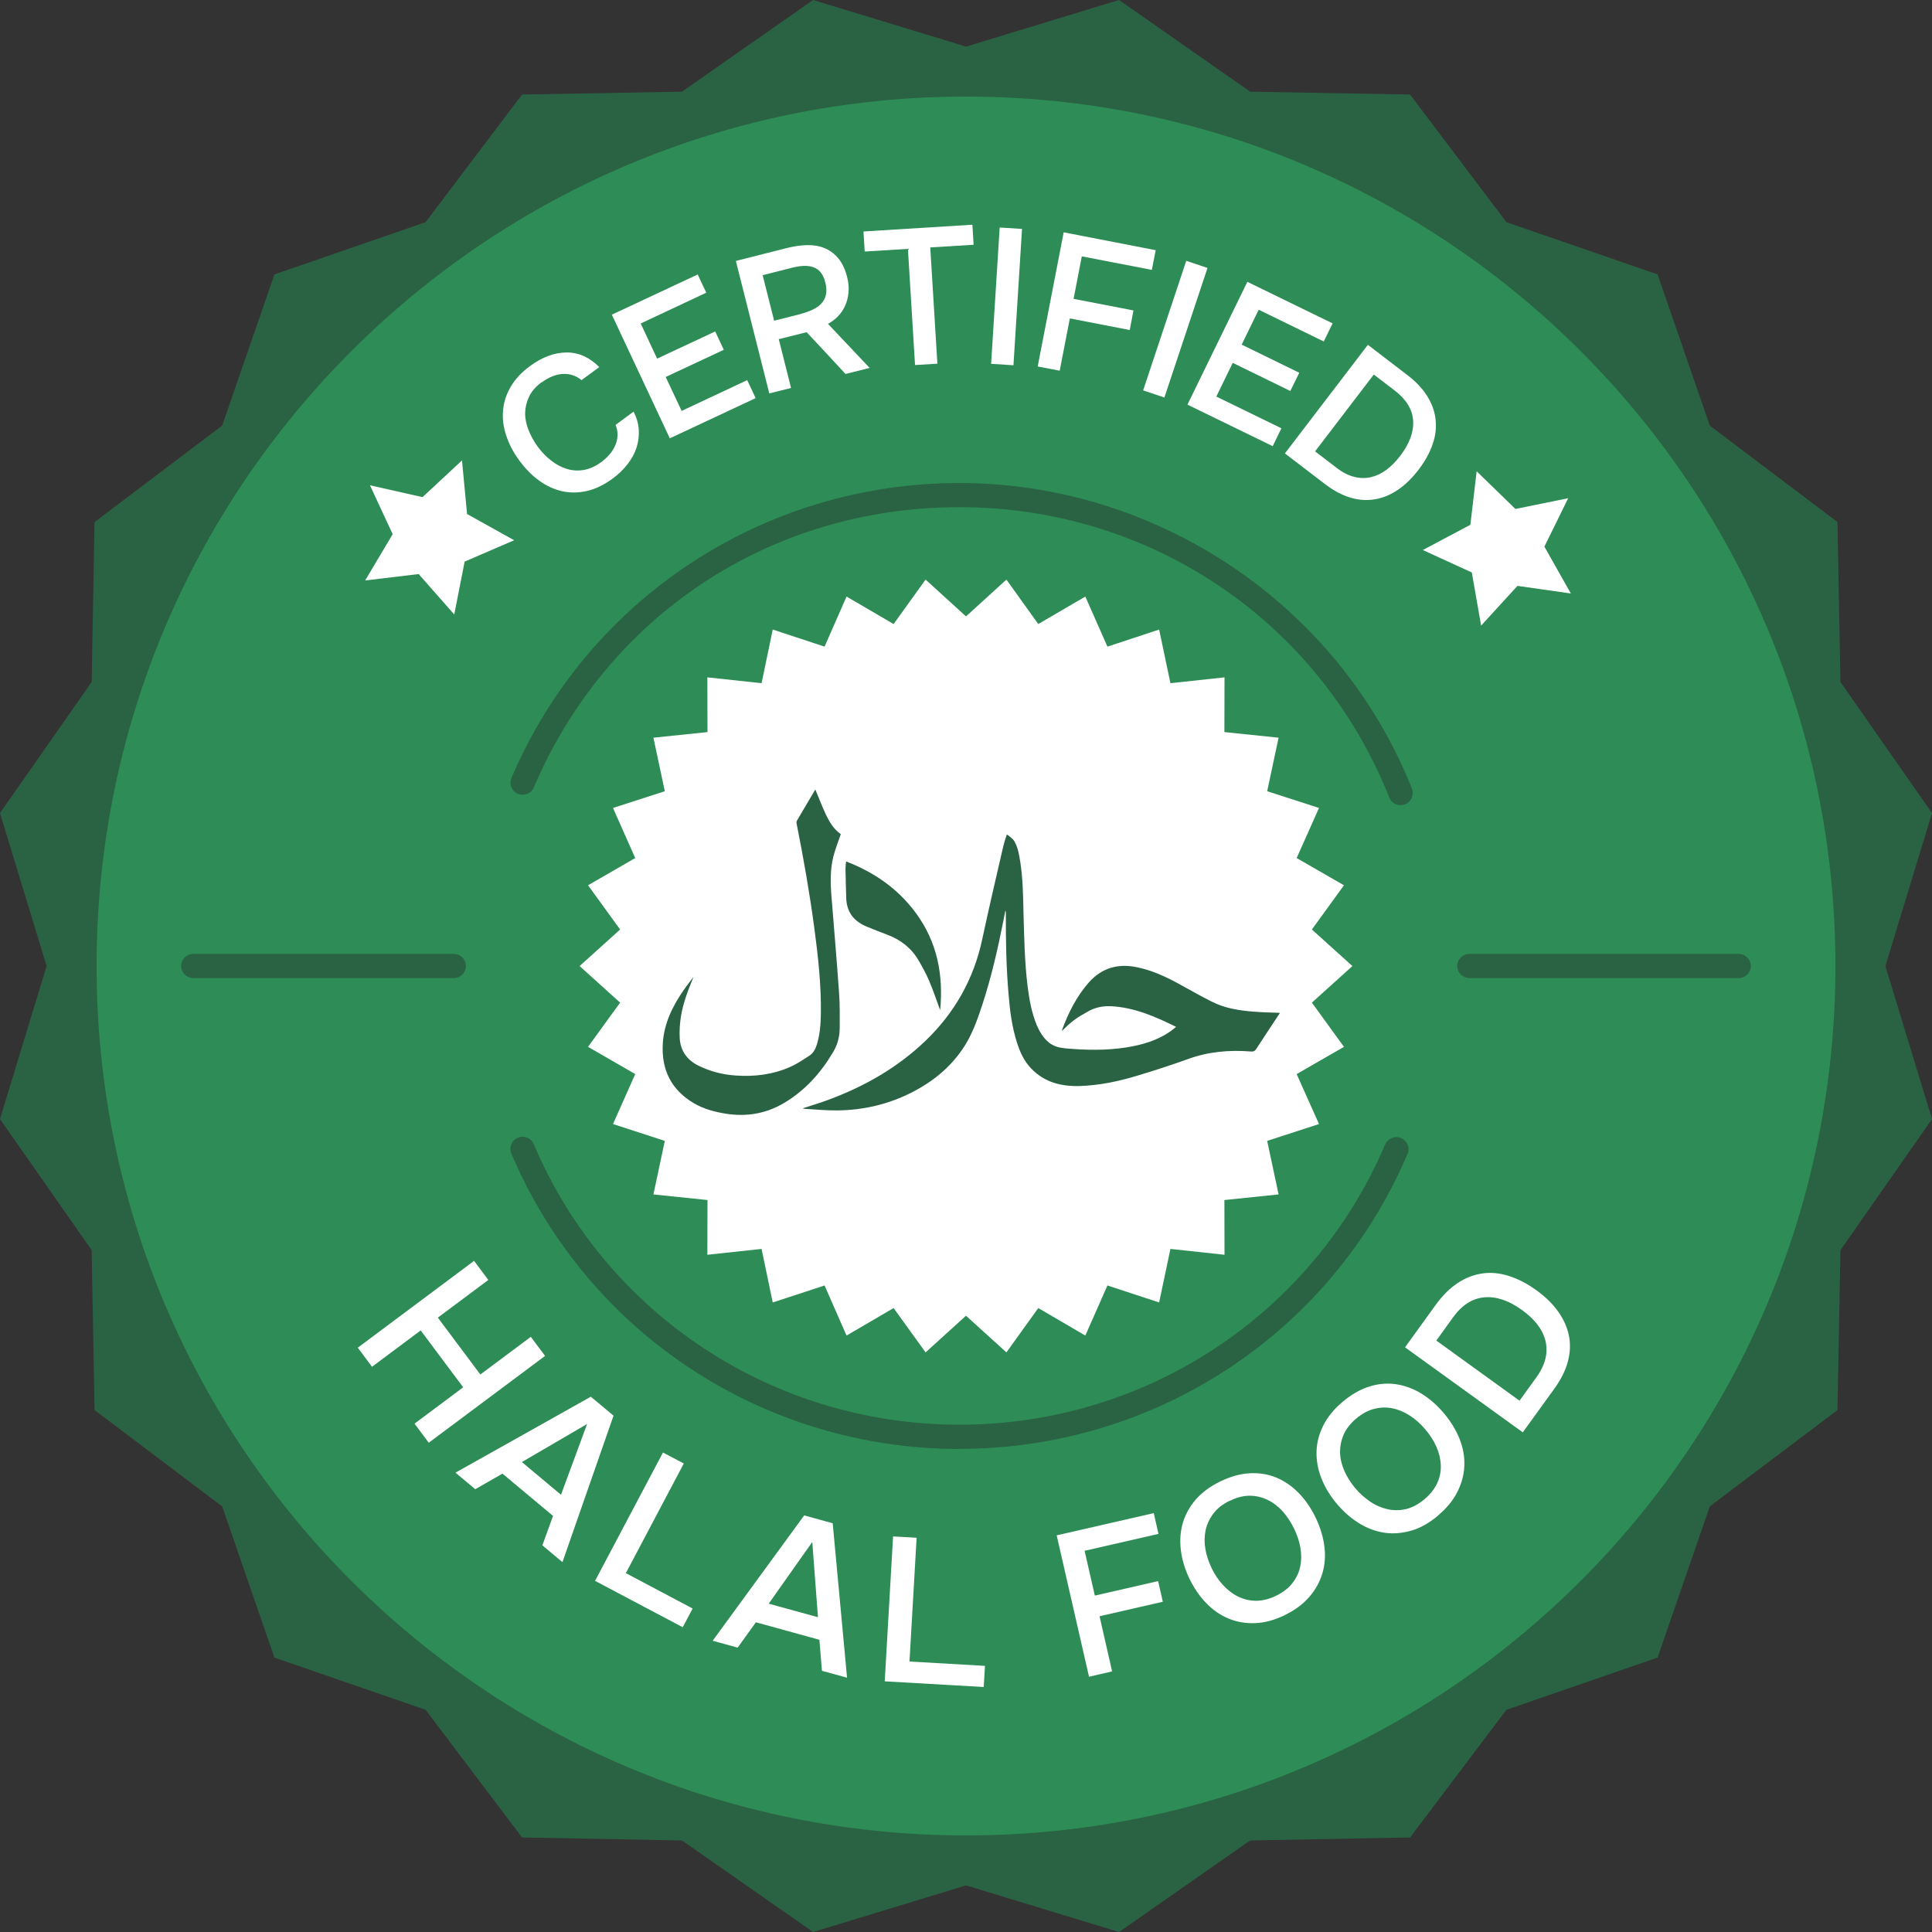 <?xml version="1.0" encoding="UTF-8"?> <svg xmlns="http://www.w3.org/2000/svg" width="160" height="160" viewBox="0 0 160 160" fill="none"><rect x="0" y="0" width="160" height="160" fill="#333333" stroke="none"/><g clip-path="url(#clip0_147_11705)"><path d="M80.005 3.86L92.674 0L103.532 7.592L116.776 7.829L124.753 18.4L137.274 22.726L141.6 35.246L152.171 43.234L152.418 56.478L160 67.336L156.14 80.005L160 92.674L152.418 103.532L152.171 116.776L141.6 124.753L137.274 137.274L124.753 141.6L116.776 152.171L103.532 152.418L92.674 160L80.005 156.14L67.336 160L56.478 152.418L43.234 152.171L35.246 141.6L22.726 137.274L18.4 124.753L7.829 116.776L7.592 103.532L0 92.674L3.86 80.005L0 67.336L7.592 56.478L7.829 43.234L18.4 35.246L22.726 22.726L35.246 18.4L43.234 7.829L56.478 7.592L67.336 0L80.005 3.86Z" fill="#2A6343"></path><path d="M80 152C119.765 152 152 119.765 152 80C152 40.236 119.765 8 80 8C40.236 8 8 40.236 8 80C8 119.765 40.236 152 80 152Z" fill="#2E8D57"></path><path d="M80 51.048L83.347 48L85.985 51.681L89.882 49.405L91.713 53.552L95.995 52.137L96.93 56.58L101.409 56.095L101.399 60.628L105.887 61.093L104.942 65.526L109.234 66.912L107.384 71.059L111.301 73.315L108.644 76.977L112 80.005L108.644 83.033L111.301 86.695L107.384 88.951L109.234 93.088L104.942 94.483L105.887 98.917L101.399 99.382L101.409 103.915L96.93 103.43L95.995 107.863L91.713 106.458L89.882 110.605L85.985 108.328L83.347 112L80 108.962L76.653 112L74.005 108.328L70.108 110.605L68.287 106.458L63.995 107.863L63.07 103.43L58.581 103.915L58.591 99.382L54.113 98.917L55.057 94.483L50.766 93.088L52.607 88.951L48.699 86.695L51.356 83.033L48 80.005L51.356 76.977L48.699 73.315L52.607 71.059L50.766 66.912L55.057 65.526L54.113 61.093L58.591 60.628L58.581 56.095L63.07 56.58L63.995 52.137L68.287 53.552L70.108 49.405L74.005 51.681L76.653 48L80 51.048Z" fill="white"></path><path d="M30.24 48.07L32.52 44.24L30.64 40.19L34.99 41.17L38.26 38.13L38.68 42.57L42.58 44.74L38.48 46.51L37.62 50.89L34.67 47.54L30.25 48.07H30.24Z" fill="white"></path><path d="M44.86 31.65C44.38 32 44.03 32.4 43.82 32.84C43.61 33.28 43.5 33.73 43.49 34.19C43.48 34.65 43.58 35.13 43.77 35.61C43.96 36.09 44.21 36.55 44.53 36.99C44.86 37.44 45.23 37.82 45.64 38.14C46.05 38.46 46.48 38.69 46.93 38.83C47.38 38.97 47.85 39 48.34 38.92C48.82 38.84 49.31 38.62 49.79 38.27C50.38 37.83 50.78 37.34 50.99 36.79C51.2 36.24 51.19 35.71 50.98 35.19L52.47 34.09C52.72 34.58 52.87 35.08 52.9 35.58C52.93 36.08 52.87 36.58 52.72 37.05C52.57 37.53 52.32 37.99 51.98 38.43C51.64 38.87 51.23 39.27 50.74 39.63C50.03 40.15 49.32 40.5 48.61 40.66C47.9 40.82 47.22 40.83 46.55 40.68C45.89 40.53 45.26 40.24 44.66 39.81C44.06 39.38 43.51 38.82 43.01 38.14C42.52 37.48 42.16 36.79 41.93 36.09C41.69 35.38 41.6 34.69 41.66 34.01C41.71 33.33 41.92 32.67 42.29 32.04C42.65 31.41 43.19 30.83 43.9 30.31C44.9 29.57 45.91 29.2 46.91 29.19C47.91 29.18 48.82 29.59 49.63 30.4L48.16 31.48C47.72 31.12 47.21 30.94 46.63 30.97C46.05 30.99 45.46 31.23 44.86 31.67V31.65Z" fill="white"></path><path d="M50.67 26.06L57.78 22.73L58.49 24.24L53.06 26.79L54.42 29.7L59.23 27.45L59.94 28.97L55.13 31.22L56.45 34.03L61.88 31.48L62.58 32.97L55.47 36.3L50.67 26.06Z" fill="white"></path><path d="M64.5 28.11L65.51 32.13L63.71 32.58L60.94 21.61L65.21 20.53C65.78 20.39 66.33 20.31 66.85 20.3C67.37 20.29 67.85 20.37 68.29 20.55C68.73 20.73 69.1 21.01 69.43 21.4C69.75 21.79 70 22.31 70.16 22.96C70.27 23.4 70.31 23.83 70.27 24.23C70.23 24.63 70.14 24.99 69.99 25.32C69.84 25.65 69.65 25.94 69.4 26.19C69.16 26.44 68.88 26.65 68.57 26.82L72.02 30.47L70.02 30.97C69.49 30.39 68.95 29.81 68.42 29.24C67.88 28.67 67.35 28.09 66.8 27.51L64.49 28.09L64.5 28.11ZM66.32 25.99C66.67 25.9 66.99 25.79 67.29 25.65C67.58 25.51 67.83 25.34 68.02 25.14C68.21 24.94 68.34 24.69 68.4 24.41C68.46 24.13 68.45 23.78 68.35 23.39C68.26 23.04 68.13 22.76 67.97 22.56C67.81 22.36 67.6 22.22 67.36 22.13C67.12 22.04 66.84 22.01 66.54 22.02C66.24 22.04 65.91 22.09 65.56 22.18L63.16 22.79L64.11 26.56L66.33 26L66.32 25.99Z" fill="white"></path><path d="M75.78 30.24L75.19 20.61L71.61 20.83L71.51 19.17L80.53 18.61L80.63 20.27L77.04 20.49L77.63 30.12L75.78 30.23V30.24Z" fill="white"></path><path d="M83.93 30.25L82.08 30.13L82.79 18.84L84.64 18.96L83.93 30.25Z" fill="white"></path><path d="M85.94 30.34L88.09 19.24L95.71 20.72L95.39 22.35L89.59 21.23L88.91 24.75L93.87 25.71L93.56 27.33L88.6 26.37L87.76 30.7L85.94 30.35V30.34Z" fill="white"></path><path d="M96.43 32.92L94.67 32.33L98.24 21.6L100 22.19L96.43 32.92Z" fill="white"></path><path d="M103.3 23.34L110.36 26.78L109.63 28.28L104.24 25.65L102.83 28.54L107.6 30.87L106.86 32.38L102.09 30.05L100.73 32.84L106.12 35.47L105.4 36.95L98.34 33.51L103.3 23.34Z" fill="white"></path><path d="M113.3 28.57L116.55 31.06C117.26 31.6 117.81 32.19 118.2 32.81C118.59 33.44 118.82 34.08 118.89 34.75C118.96 35.42 118.89 36.1 118.64 36.8C118.4 37.5 118.01 38.2 117.48 38.9C116.94 39.6 116.37 40.16 115.76 40.57C115.15 40.98 114.52 41.24 113.86 41.35C113.2 41.46 112.53 41.42 111.83 41.21C111.14 41 110.43 40.63 109.72 40.08L106.41 37.55L113.28 28.56L113.3 28.57ZM113.77 31.02L108.91 37.38L110.7 38.75C111.19 39.13 111.67 39.37 112.15 39.49C112.62 39.61 113.08 39.62 113.52 39.52C113.96 39.42 114.39 39.22 114.8 38.92C115.21 38.62 115.6 38.22 115.97 37.74C116.73 36.74 117.09 35.77 117.03 34.84C116.97 33.91 116.47 33.09 115.54 32.37L113.76 31.01L113.77 31.02Z" fill="white"></path><path d="M122.3 39.04L125.5 42.15L129.87 41.26L127.9 45.27L130.09 49.15L125.67 48.52L122.66 51.81L121.89 47.41L117.83 45.55L121.77 43.46L122.29 39.03L122.3 39.04Z" fill="white"></path><path d="M39.78 113.83L43.96 110.71L45.14 112.29L35.51 119.48L34.33 117.9L38.36 114.89L34.84 110.18L30.81 113.19L29.63 111.61L39.26 104.42L40.44 106L36.26 109.12L39.78 113.83Z" fill="white"></path><path d="M44.92 127.97L45.8 125.54L41.61 122.04L39.36 123.33L37.72 121.96L48.93 115.67L50.81 117.24L46.58 129.37L44.92 127.98V127.97ZM46.46 123.79L48.62 117.93L43.22 121.08L46.47 123.8L46.46 123.79Z" fill="white"></path><path d="M54.9 120.29L56.63 121.2L51.83 130.28L57.36 133.21L56.54 134.76L49.28 130.92L54.9 120.3V120.29Z" fill="white"></path><path d="M68.07 138.38L67.86 135.8L62.6 134.35L61.09 136.45L59.02 135.88L66.6 125.5L68.96 126.15L70.15 138.94L68.07 138.37V138.38ZM67.74 133.93L67.27 127.7L63.66 132.81L67.74 133.93Z" fill="white"></path><path d="M73.96 127.24L75.91 127.35L75.32 137.6L81.57 137.96L81.47 139.71L73.27 139.24L73.96 127.24Z" fill="white"></path><path d="M90.19 138.87L87.51 127.15L95.55 125.31L95.94 127.03L89.82 128.43L90.67 132.14L95.91 130.94L96.3 132.65L91.06 133.85L92.1 138.42L90.18 138.86L90.19 138.87Z" fill="white"></path><path d="M106.4 133.76C105.55 134.17 104.74 134.39 103.95 134.42C103.17 134.45 102.44 134.33 101.76 134.05C101.08 133.77 100.47 133.35 99.92 132.79C99.37 132.23 98.9 131.55 98.51 130.75C98.12 129.94 97.88 129.14 97.79 128.35C97.7 127.56 97.75 126.81 97.96 126.11C98.17 125.41 98.53 124.76 99.04 124.17C99.56 123.58 100.23 123.09 101.07 122.68C101.91 122.28 102.71 122.05 103.49 122.01C104.27 121.97 105 122.08 105.68 122.36C106.36 122.64 106.98 123.06 107.54 123.63C108.1 124.2 108.57 124.89 108.96 125.69C109.34 126.49 109.58 127.28 109.68 128.07C109.78 128.86 109.72 129.61 109.51 130.31C109.3 131.01 108.94 131.66 108.42 132.26C107.9 132.86 107.22 133.36 106.39 133.76H106.4ZM101.85 124.28C101.27 124.56 100.82 124.91 100.5 125.33C100.18 125.75 99.96 126.21 99.85 126.7C99.74 127.2 99.73 127.72 99.82 128.26C99.91 128.8 100.09 129.34 100.34 129.86C100.59 130.38 100.9 130.85 101.27 131.25C101.64 131.65 102.05 131.98 102.51 132.21C102.97 132.44 103.46 132.56 104 132.57C104.53 132.57 105.09 132.44 105.67 132.16C106.24 131.88 106.69 131.54 107.02 131.12C107.35 130.7 107.57 130.25 107.67 129.76C107.78 129.27 107.79 128.75 107.7 128.21C107.61 127.67 107.43 127.13 107.17 126.59C106.91 126.06 106.6 125.59 106.24 125.18C105.87 124.77 105.46 124.45 105.01 124.23C104.55 124 104.06 123.88 103.54 123.87C103.02 123.86 102.46 123.99 101.88 124.28H101.85Z" fill="white"></path><path d="M119.11 125.5C118.39 126.11 117.66 126.53 116.91 126.75C116.16 126.97 115.42 127.04 114.7 126.94C113.98 126.84 113.28 126.59 112.6 126.18C111.92 125.77 111.3 125.23 110.73 124.56C110.15 123.88 109.72 123.16 109.43 122.42C109.14 121.68 109.01 120.94 109.03 120.2C109.05 119.46 109.24 118.75 109.59 118.05C109.94 117.35 110.47 116.7 111.18 116.1C111.89 115.5 112.62 115.08 113.36 114.84C114.1 114.6 114.84 114.53 115.57 114.63C116.3 114.73 117 114.98 117.68 115.39C118.36 115.8 118.99 116.35 119.57 117.03C120.14 117.7 120.57 118.41 120.87 119.15C121.16 119.89 121.3 120.63 121.27 121.36C121.25 122.09 121.06 122.81 120.71 123.52C120.36 124.23 119.83 124.88 119.12 125.48L119.11 125.5ZM112.32 117.47C111.83 117.89 111.48 118.34 111.27 118.82C111.06 119.31 110.97 119.8 110.98 120.31C110.99 120.82 111.12 121.32 111.34 121.83C111.57 122.34 111.87 122.81 112.24 123.25C112.61 123.69 113.03 124.06 113.49 124.37C113.95 124.68 114.43 124.88 114.93 124.99C115.43 125.1 115.94 125.09 116.46 124.97C116.98 124.84 117.48 124.57 117.98 124.15C118.46 123.74 118.81 123.29 119.03 122.81C119.25 122.33 119.34 121.83 119.32 121.33C119.3 120.83 119.18 120.32 118.96 119.82C118.74 119.32 118.43 118.84 118.04 118.38C117.66 117.93 117.24 117.55 116.78 117.25C116.32 116.95 115.84 116.74 115.35 116.64C114.85 116.53 114.35 116.54 113.83 116.67C113.32 116.79 112.81 117.06 112.32 117.48V117.47Z" fill="white"></path><path d="M116.36 111.58L118.91 108.05C119.47 107.28 120.07 106.68 120.73 106.25C121.38 105.82 122.06 105.56 122.77 105.46C123.48 105.36 124.21 105.43 124.96 105.67C125.71 105.91 126.47 106.3 127.22 106.84C127.98 107.39 128.59 107.98 129.04 108.62C129.49 109.25 129.79 109.92 129.93 110.61C130.07 111.31 130.04 112.03 129.84 112.77C129.64 113.51 129.26 114.27 128.7 115.04L126.11 118.62L116.36 111.58ZM118.95 111.02L125.84 116L127.24 114.06C127.62 113.53 127.87 113.01 127.99 112.5C128.11 111.99 128.1 111.51 127.99 111.04C127.87 110.57 127.65 110.12 127.32 109.69C126.99 109.26 126.56 108.86 126.03 108.48C124.95 107.7 123.91 107.35 122.92 107.44C121.93 107.53 121.07 108.08 120.34 109.09L118.95 111.02Z" fill="white"></path><path d="M115.991 66.68C115.588 66.68 115.205 66.44 115.054 66.049C109.246 51.447 95.271 42.003 79.461 42.003C63.65 42.003 50.22 51.117 44.21 65.208C43.999 65.719 43.404 65.959 42.89 65.739C42.375 65.528 42.133 64.937 42.355 64.427C48.677 49.584 63.237 40 79.461 40C95.684 40 110.809 49.935 116.929 65.308C117.131 65.819 116.879 66.4 116.364 66.61C116.243 66.66 116.122 66.68 115.991 66.68Z" fill="#2A6343"></path><path d="M79.461 120C63.227 120 48.657 110.396 42.345 95.533C42.133 95.022 42.365 94.432 42.88 94.221C43.394 94.001 43.989 94.241 44.2 94.752C50.2 108.873 64.034 117.987 79.461 117.987C94.888 117.987 108.701 108.873 114.711 94.782C114.933 94.271 115.517 94.031 116.032 94.251C116.546 94.462 116.788 95.053 116.566 95.563C110.244 110.406 95.684 119.99 79.461 119.99V120Z" fill="#2A6343"></path><path d="M143.992 81.001H121.688C121.134 81.001 120.68 80.551 120.68 80C120.68 79.449 121.134 78.999 121.688 78.999H143.992C144.546 78.999 145 79.449 145 80C145 80.551 144.546 81.001 143.992 81.001Z" fill="#2A6343"></path><path d="M37.576 81.001H16.008C15.454 81.001 15 80.551 15 80C15 79.449 15.454 78.999 16.008 78.999H37.576C38.13 78.999 38.584 79.449 38.584 80C38.584 80.551 38.13 81.001 37.576 81.001Z" fill="#2A6343"></path><path d="M97.4 85.04C95.66 84.18 93.94 83.43 92.01 83.33C91.35 83.3 90.72 83.42 90.13 83.75C89.15 84.29 88.73 84.59 87.96 85.37C87.96 85.33 87.96 85.3 87.96 85.28C88.48 83.87 89.15 82.54 90.14 81.4C91.24 80.14 92.6 79.77 94.2 80.11C95.38 80.36 96.47 80.85 97.52 81.42C98.46 81.93 99.39 82.47 100.35 82.95C101.43 83.5 102.62 83.69 103.82 83.78C104.53 83.84 105.25 83.85 106 83.88C105.86 84.09 105.72 84.31 105.58 84.52C105.06 85.31 104.54 86.09 104.03 86.88C103.91 87.06 103.79 87.1 103.59 87.08C101.81 86.94 100.07 87.09 98.37 87.71C96.98 88.21 95.57 88.67 94.16 89.09C92.61 89.56 91.03 89.89 89.4 89.94C87.88 89.98 86.49 89.63 85.4 88.49C84.81 87.88 84.47 87.13 84.22 86.34C83.81 85.06 83.64 83.74 83.53 82.41C83.33 80.14 83.29 77.86 83.3 75.59C83.3 75.54 83.3 75.48 83.26 75.42C83.21 75.67 83.16 75.92 83.11 76.18C82.64 78.56 82.1 80.93 81.34 83.24C80.92 84.53 80.46 85.81 79.68 86.93C78.63 88.45 77.23 89.58 75.59 90.43C73.63 91.44 71.53 91.94 69.33 91.96C68.44 91.97 67.55 91.88 66.66 91.83C66.6 91.83 66.54 91.8 66.47 91.79C67.19 91.55 67.89 91.35 68.58 91.09C71.58 89.98 74.31 88.43 76.63 86.21C79.06 83.88 80.65 81.07 81.35 77.76C81.9 75.19 82.5 72.63 83.09 70.07C83.17 69.74 83.28 69.41 83.38 69.11C83.48 69.17 83.55 69.21 83.61 69.27C83.75 69.39 83.91 69.5 84 69.66C84.3 70.18 84.4 70.77 84.49 71.36C84.71 72.75 84.73 74.16 84.76 75.57C84.82 77.61 84.85 79.64 85.1 81.67C85.24 82.77 85.43 83.86 85.86 84.9C86.09 85.43 86.38 85.92 86.82 86.3C87.26 86.68 87.78 86.78 88.33 86.83C89.97 86.97 91.6 87 93.23 86.75C94.57 86.54 95.85 86.18 96.97 85.38C97.1 85.28 97.23 85.18 97.4 85.04Z" fill="#2A6343"></path><path d="M57.43 80.91C56.99 81.99 56.57 83.06 56.39 84.19C56.3 84.77 56.26 85.37 56.29 85.96C56.35 87.03 56.9 87.8 57.88 88.27C58.85 88.74 59.86 89 60.93 89.07C62.5 89.18 64.03 88.99 65.48 88.34C66.02 88.1 66.51 87.76 67.01 87.44C67.34 87.23 67.52 86.9 67.64 86.53C67.9 85.71 67.96 84.87 67.98 84.02C68.02 81.59 67.75 79.19 67.43 76.79C67.04 73.91 66.54 71.05 65.97 68.2C65.95 68.12 65.96 68.02 66 67.96C66.5 67.1 67.01 66.25 67.51 65.4C67.51 65.4 67.53 65.39 67.53 65.4C67.81 66.07 68.06 66.74 68.37 67.4C68.68 68.06 69.05 68.68 69.63 69.08C69.42 69.69 69.19 70.28 69.03 70.88C68.73 72.03 68.77 73.21 68.87 74.38C69.08 77.01 69.31 79.64 69.49 82.27C69.56 83.21 69.54 84.15 69.54 85.1C69.54 85.81 69.38 86.47 69.02 87.09C67.99 88.84 66.68 90.31 64.92 91.35C63.42 92.24 61.81 92.5 60.1 92.23C59.18 92.08 58.3 91.85 57.49 91.38C55.59 90.27 54.76 88.59 54.89 86.42C54.99 84.74 55.71 83.3 56.65 81.95C56.89 81.6 57.16 81.27 57.41 80.93L57.43 80.91Z" fill="#2A6343"></path><path d="M77.86 83.66C77.56 82.84 77.28 82.01 76.94 81.21C76.7 80.64 76.39 80.09 76.08 79.55C75.48 78.51 74.58 77.82 73.46 77.4C72.9 77.19 72.34 76.97 71.78 76.74C70.71 76.3 70.11 75.53 70.08 74.35C70.06 73.55 70.03 72.74 70.02 71.94C70.02 71.76 70.05 71.57 70.07 71.34C72.41 72.24 74.36 73.6 75.84 75.6C77.62 78.01 78.14 80.74 77.86 83.65V83.66Z" fill="#2A6343"></path></g><defs><clipPath id="clip0_147_11705"><rect width="160" height="160" fill="white"></rect></clipPath></defs></svg> 